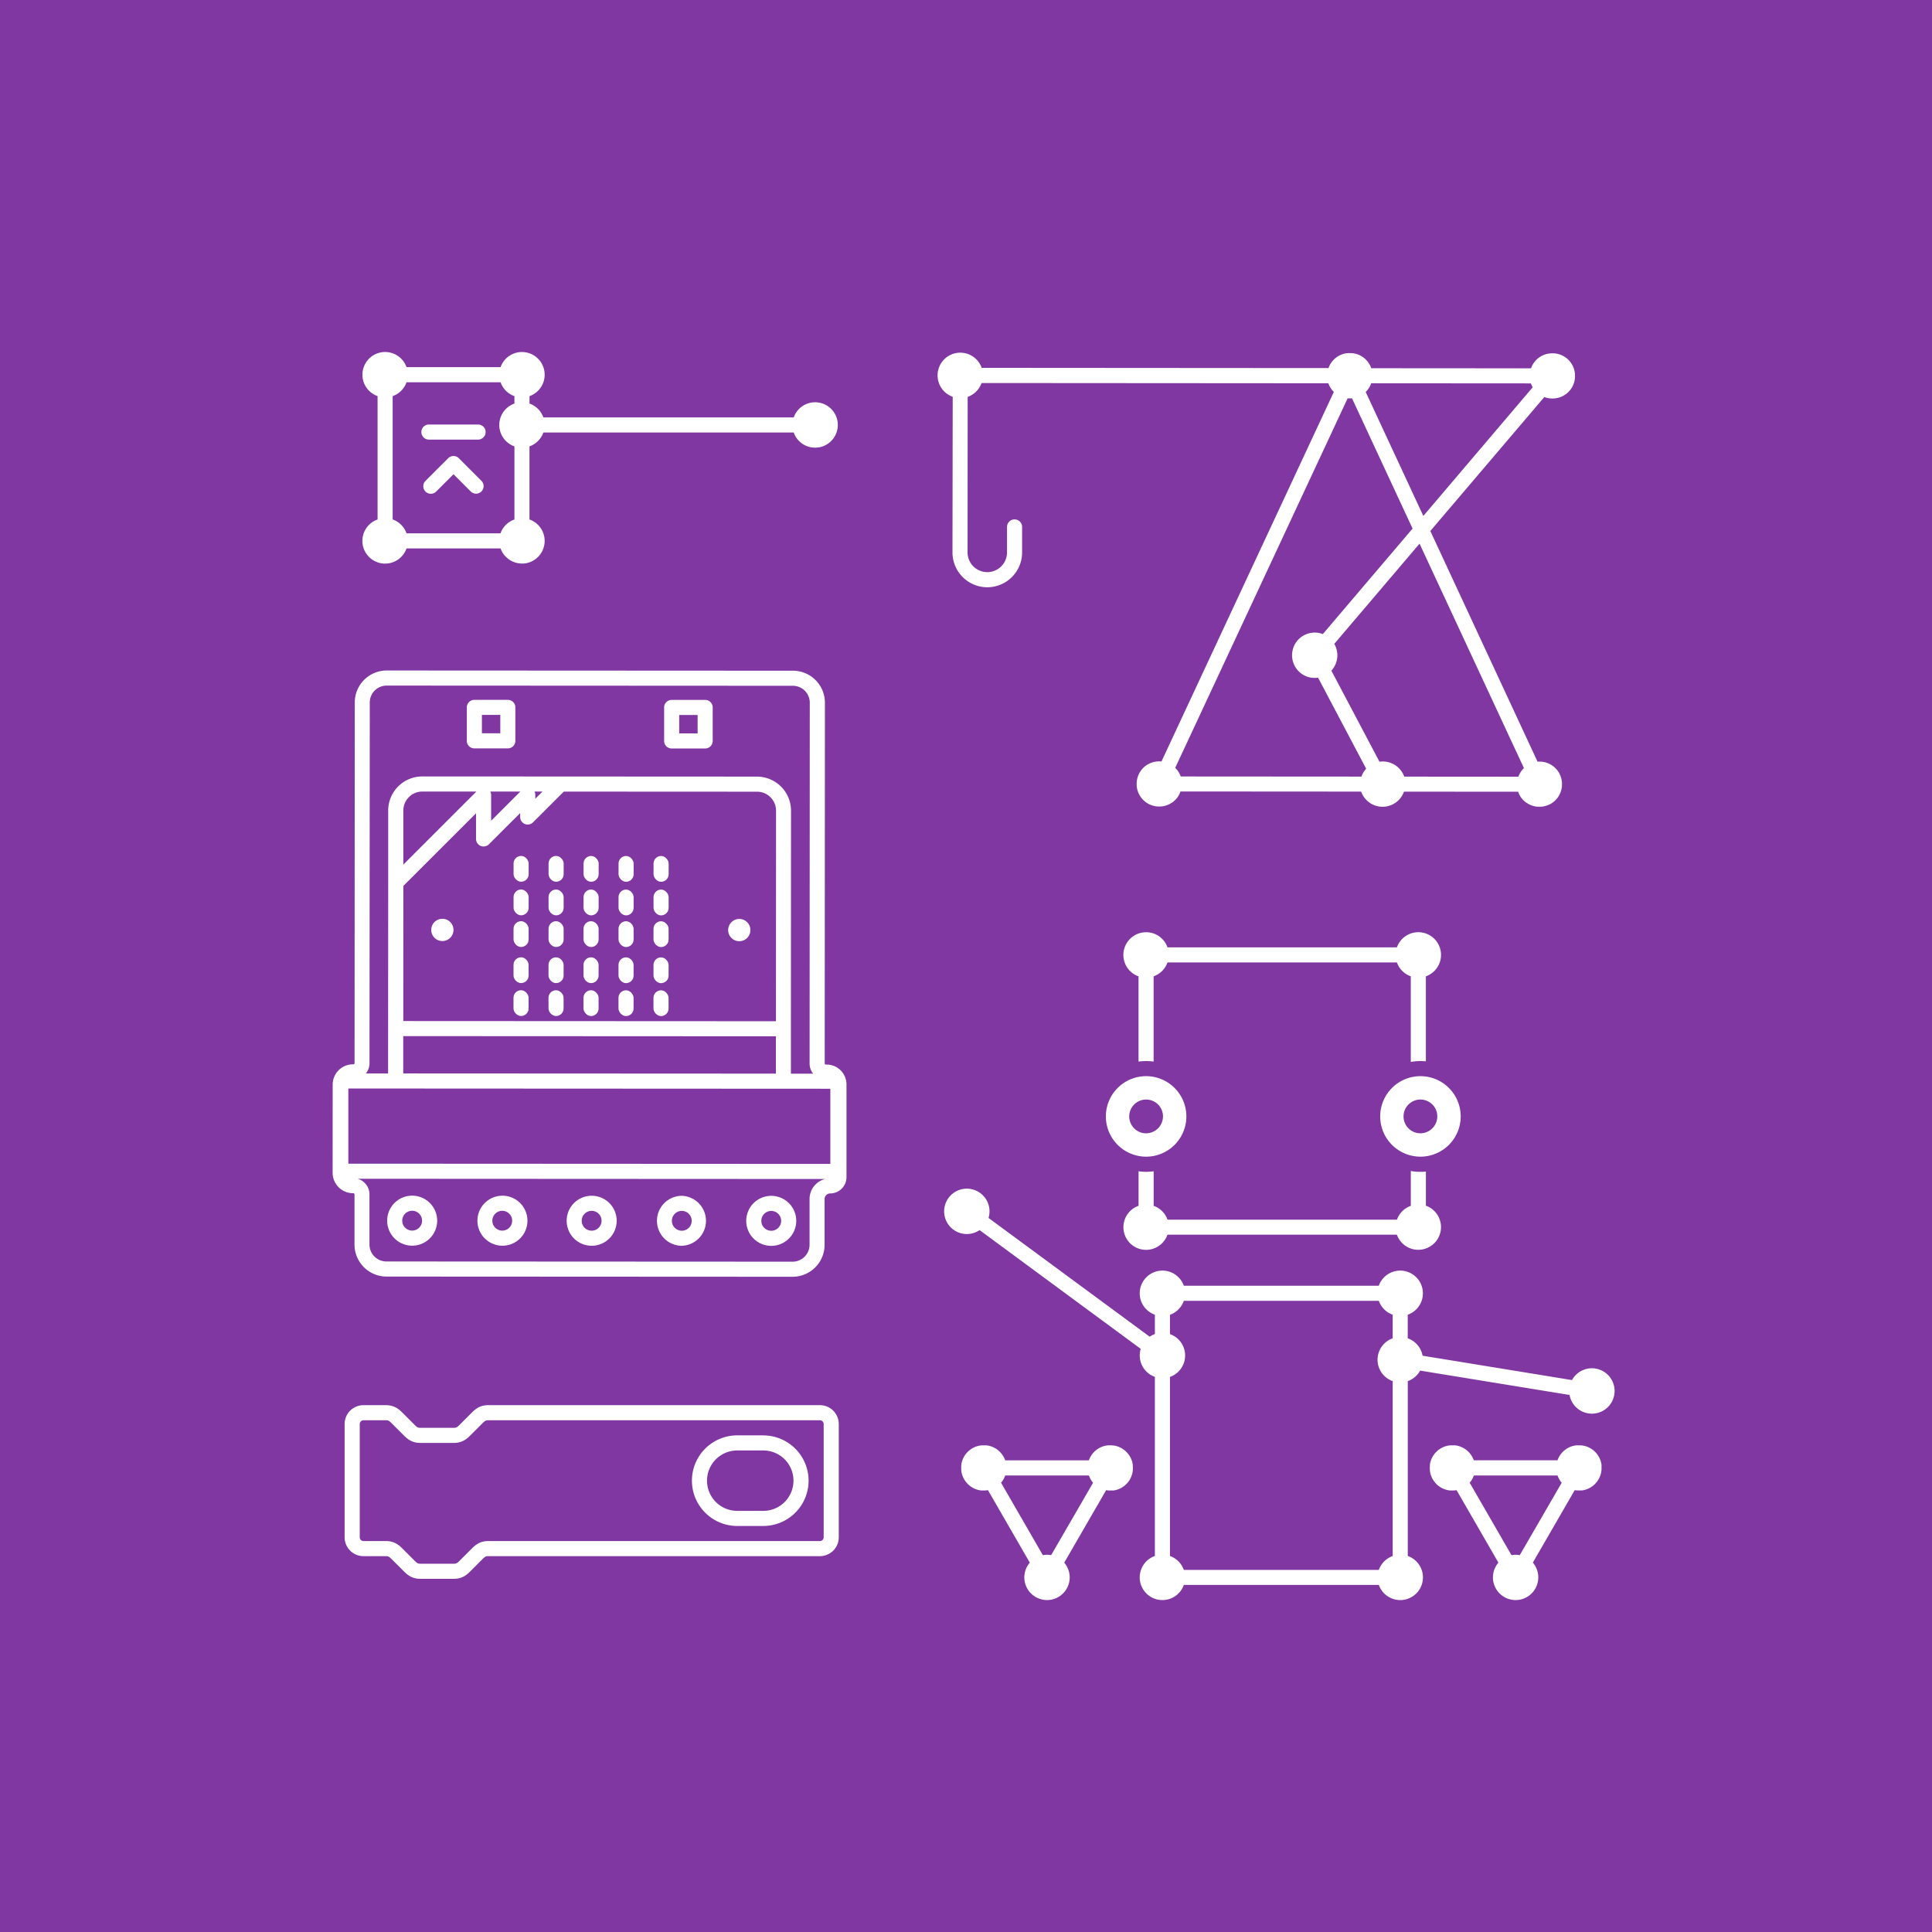 <svg viewBox="0 0 1920 1920" xmlns="http://www.w3.org/2000/svg"><path d="m0 0h1920v1920h-1920z" fill="#8037a2"/><g fill="#fff"><path d="m1561.39 386.25a19.13 19.13 0 0 0 1.11-1.79l.07-.12c.34-.62.65-1.26.93-1.91a.3.3 0 0 1 0-.08c.28-.66.52-1.33.74-2a20.55 20.55 0 0 0 .53-2.05.24.24 0 0 0 0-.08 18.9 18.9 0 0 0 .32-2 .78.78 0 0 0 0-.16c.07-.64.11-1.3.13-2v-.24a1.93 1.93 0 0 0 0-.24c0-.58 0-1.15-.07-1.72a1.36 1.36 0 0 0 0-.2c0-.68-.14-1.34-.25-2v-.12c-.13-.68-.28-1.35-.46-2v-.11c-.19-.66-.4-1.3-.64-1.93 0-.06 0-.12-.07-.17-.24-.61-.5-1.21-.79-1.79 0-.09-.09-.18-.14-.27-.28-.55-.58-1.09-.91-1.61a4 4 0 0 0 -.22-.34c-.32-.51-.67-1-1-1.47l-.27-.34c-.38-.48-.79-1-1.21-1.4l-.25-.26c-.46-.48-1-.93-1.45-1.37l-.11-.1-.08-.06a20.79 20.79 0 0 0 -1.66-1.27l-.15-.11c-.57-.39-1.17-.76-1.78-1.1l-.13-.08c-.62-.34-1.25-.64-1.9-.92h-.09a19.94 19.94 0 0 0 -2-.74h-.06q-1-.31-2-.54h-.09c-.66-.14-1.33-.24-2-.32h-.17q-1-.11-2-.12h-.49c-.58 0-1.15 0-1.71.07h-.22c-.67.06-1.33.14-2 .25h-.13c-.68.12-1.35.27-2 .45h-.11c-.66.18-1.3.39-1.93.63l-.18.07c-.6.24-1.2.5-1.78.79l-.27.14c-.55.28-1.09.59-1.61.91l-.34.22c-.51.33-1 .67-1.47 1-.12.08-.23.17-.34.26-.48.39-1 .79-1.4 1.22l-.26.24c-.48.47-.93 1-1.37 1.46l-.1.1-.06.08c-.45.54-.87 1.09-1.27 1.66l-.11.15c-.39.58-.76 1.17-1.1 1.78l-.08.14c-.33.61-.64 1.25-.92 1.9a.36.36 0 0 0 0 .09c-.19.43-.35.86-.51 1.31l-158.8-.11a.49.49 0 0 0 0-.11l-.15-.41c-.08-.2-.15-.4-.24-.6s-.14-.35-.22-.52l-.17-.39-.05-.1a6.54 6.54 0 0 0 -.3-.59c-.06-.14-.13-.27-.2-.41l-.34-.61-.21-.36-.37-.59c-.07-.12-.15-.24-.23-.36s-.23-.33-.35-.5c-.23-.33-.46-.64-.71-1l-.24-.32c-.13-.16-.27-.31-.41-.47l-.32-.37-.37-.39-.39-.41-.34-.32-.47-.45-.28-.24c-.18-.16-.37-.33-.56-.48l-.18-.15a24.53 24.53 0 0 0 -2-1.44l-.5-.31c-.13-.09-.27-.16-.41-.24l-.56-.32-.44-.22-.56-.28-.11-.05-.4-.18-.5-.21-.62-.25-.39-.14-.72-.25-.29-.09-.81-.23-.22-.06-.86-.2h-.2c-.28-.06-.57-.12-.86-.16h-.22l-.94-.15h-.29l-.75-.06h-.4c-.21 0-.43 0-.64 0h-1-.64-.4c-.25 0-.49 0-.74.06h-.3l-.82.11h-.24l-.85.16h-.21l-.84.2-.24.06-.8.23-.3.09-.71.25a2.74 2.74 0 0 0 -.4.15l-.61.23-.51.23-.4.17-.1.05-.58.29-.42.21c-.19.1-.39.21-.58.33l-.4.22-.52.33c-.14.09-.28.17-.42.27q-.78.53-1.5 1.11l-.22.17-.54.46-.3.26-.46.43-.35.34-.38.39c-.13.14-.26.27-.38.41l-.32.36-.41.48-.25.32q-.4.51-.78 1.05l-.28.39-.24.39c-.12.18-.24.37-.35.56s-.15.25-.22.38-.23.39-.34.6l-.2.4-.3.6a.41.41 0 0 1 0 .09c-.06.13-.11.27-.17.4l-.22.51c-.09.2-.16.4-.24.61l-.15.4a.49.49 0 0 0 0 .11l-344.7-.24a22.56 22.56 0 1 0 -28.8 28.76l-.23 154.68a34.64 34.64 0 0 0 34.58 34.62 34.64 34.64 0 0 0 34.63-34.62v-25.32a7.5 7.5 0 0 0 -7.5-7.51 7.5 7.5 0 0 0 -7.5 7.5v25.32a19.62 19.62 0 0 1 -19.61 19.59 19.61 19.61 0 0 1 -19.6-19.58l.1-154.58a22.62 22.62 0 0 0 13.79-13.77l344.7.24s0 .08 0 .12.09.25.14.37.16.42.25.63.14.33.21.49l.18.41v.11c.09.19.18.37.28.55s.14.3.22.45l.3.54.25.44.28.44a23.8 23.8 0 0 0 1.53 2.15l.09.11c.16.2.33.39.51.59l.21.25c.15.17.31.33.47.5l.3.3a1.37 1.37 0 0 0 .17.17l-171.27 367.21-1-.07h-.11-1.08-.06-1-.12l-.88.07h-.3l-.56.08-.6.08h-.07a22.37 22.37 0 0 0 -8 2.9h-.07c-.18.1-.34.21-.51.32l-.45.29-.13.09a22.52 22.52 0 0 0 -5.91 5.89 1.48 1.48 0 0 1 -.08.13l-.3.46-.33.53a1.59 1.59 0 0 0 -.13.22q-.24.39-.45.81v.06c-.17.33-.33.66-.49 1s-.31.69-.46 1v.06c-.13.32-.25.65-.37 1l-.06.18c-.09.28-.19.56-.27.85l-.09.33c-.07.23-.13.46-.19.7l-.12.5c0 .18-.07.35-.11.53l-.12.69-.06.36c0 .28-.08.57-.11.86a1.49 1.49 0 0 0 0 .21c0 .34-.06.67-.08 1v.09q0 .56 0 1.11v1.07.1c0 .3 0 .6.07.9v.28c0 .19 0 .39.07.59s0 .38.08.57a.36.36 0 0 0 0 .1 22.28 22.28 0 0 0 2.87 7.91l.06.11.3.47c.1.16.2.33.31.49l.06.08a22.31 22.31 0 0 0 6 6l.51.33.48.3.26.15.77.43.11.06.94.47 1 .44h.09c.31.13.63.25.94.36l.21.07.82.26.36.1.67.18.53.12.5.11.72.13.33.05.89.12h.18l1 .08h.05 1.14 1.11.06l1-.07h.23l.64-.08.52-.07h.17a22.45 22.45 0 0 0 7.82-2.85l.15-.08.44-.28.51-.33h.07a22.13 22.13 0 0 0 6-6v-.07l.32-.49.31-.5c0-.08.1-.16.14-.24.16-.26.3-.52.45-.79v-.09c.17-.31.33-.64.48-1 .15-.34.3-.68.44-1v-.08c.12-.3.24-.6.34-.9l179.59.12a24.71 24.71 0 0 0 1.33 3.05 22.56 22.56 0 0 0 41.22-3l113.46.08c.11.3.22.59.34.89v.09c.14.34.29.68.44 1s.31.64.47.95a.54.54 0 0 1 0 .11c.14.26.29.51.44.77l.14.25c.1.17.21.33.31.49s.21.34.32.5v.07a22.57 22.57 0 0 0 6 6h.07l.51.33.45.28.14.08a22.42 22.42 0 0 0 7.86 2.87h.13l.54.08.62.07h.26l.92.07h.08 1.09 1.12.08l1-.08h.19l.88-.11.34-.06.71-.12.51-.11.52-.12.68-.18.35-.1q.42-.12.84-.27l.18-.06q.49-.16 1-.36h.08q.52-.21 1-.45c.33-.15.65-.31 1-.48h.08c.27-.14.53-.29.8-.45l.23-.13.51-.32.48-.31.1-.07a22.34 22.34 0 0 0 5.94-5.93l.08-.11.3-.46.31-.5v-.09a22.36 22.36 0 0 0 2.89-7.92.44.44 0 0 0 0-.1c0-.19 0-.39.08-.58s.05-.39.07-.58v-.29c0-.3 0-.59.07-.89v-.11c0-.35 0-.71 0-1.06 0-.36 0-.73 0-1.1v-.09c0-.34 0-.67-.08-1a1.49 1.49 0 0 1 0-.21c0-.29-.07-.58-.11-.86l-.06-.36-.12-.69c0-.18-.08-.35-.11-.53l-.12-.5c-.06-.24-.12-.47-.19-.71s0-.21-.09-.32c-.08-.29-.17-.57-.27-.86l-.06-.17c-.11-.33-.24-.65-.37-1v-.06c-.14-.35-.29-.7-.45-1q-.23-.51-.48-1a.25.25 0 0 1 0-.07c-.14-.27-.3-.54-.45-.81a1.59 1.59 0 0 1 -.13-.22l-.33-.53-.3-.46a.76.76 0 0 0 -.08-.11 22.52 22.52 0 0 0 -5.89-5.91l-.14-.1-.44-.28-.52-.33h-.06a22.17 22.17 0 0 0 -8-2.92h-.06l-.6-.08-.56-.07h-.3l-.87-.07h-.12-1.06c-.37 0-.73 0-1.09 0h.24c-.31 0-.63 0-1 .07l-106.55-229.26 113.25-133.11c.41.15.83.31 1.26.44.67.21 1.36.38 2.06.53h.07c.66.14 1.34.24 2 .32h.16c.65.07 1.3.11 2 .13h.49c.57 0 1.14 0 1.71-.07h.21c.67-.05 1.33-.14 2-.25h.12c.68-.13 1.35-.28 2-.46h.1c.66-.19 1.31-.4 1.94-.64l.17-.07c.61-.24 1.2-.5 1.78-.79a2.29 2.29 0 0 0 .27-.14c.55-.28 1.09-.58 1.62-.91l.33-.22c.51-.32 1-.67 1.48-1l.33-.26c.49-.38 1-.79 1.41-1.21.08-.09.17-.17.25-.25.48-.46.94-.95 1.38-1.46l.09-.1.06-.08c.45-.53.88-1.09 1.28-1.66zm-246.79 243.89c-.33-.13-.68-.26-1-.37l-.39-.13c-.59-.18-1.18-.33-1.79-.47l-.29-.06a18.75 18.75 0 0 0 -2-.32h-.1a22.43 22.43 0 0 0 -8.52.69h-.06c-.63.18-1.25.39-1.87.63l-.29.1c-.55.22-1.1.46-1.64.73l-.44.22-.2.1c-.45.23-.88.49-1.31.75l-.4.25c-.52.34-1 .7-1.51 1.07l-.24.19c-.54.43-1.06.87-1.56 1.34l-.08.09q-.81.78-1.53 1.62c-.48.57-.93 1.15-1.35 1.76l-.07.11c-.38.56-.74 1.13-1.07 1.72 0 .09-.1.17-.14.26-.3.54-.56 1.1-.81 1.66-.06.13-.12.25-.17.38-.23.54-.43 1.1-.61 1.66 0 .14-.1.27-.14.41-.18.58-.33 1.17-.46 1.76 0 .11 0 .21-.07.31-.14.65-.24 1.31-.32 2v.12a22.37 22.37 0 0 0 .69 8.51.24.24 0 0 0 0 .08c.17.62.38 1.24.61 1.85l.12.31c.21.54.45 1.08.71 1.62l.23.46a1.74 1.74 0 0 0 .1.19c.23.45.49.88.75 1.3.08.14.17.28.26.42.33.52.69 1 1.06 1.5.06.08.13.16.19.25.43.54.87 1 1.34 1.54l.09.1c.52.53 1.06 1 1.62 1.52.56.48 1.14.92 1.74 1.34l.12.08c.56.38 1.13.74 1.71 1.06l.27.16c.54.29 1.09.55 1.65.8l.39.17c.54.23 1.09.43 1.65.61l.44.15c.57.17 1.15.32 1.73.45l.33.07c.64.14 1.3.24 2 .32h.14a22.4 22.4 0 0 0 5.78-.11l47.8 90.5a22.62 22.62 0 0 0 -4.69 7.8l-179.6-.12a22.19 22.19 0 0 0 -1.88-4l-.07-.11c-.09-.16-.2-.32-.3-.48s-.2-.32-.31-.48l-.07-.1a22.59 22.59 0 0 0 -2.85-3.42l171.35-367.22.63.05h.4.64 1 .64.4l.62-.05 60.2 129.46zm199.85 133.16a22.58 22.58 0 0 0 -2.86 3.41l-.07.11c-.11.15-.21.31-.31.47s-.21.32-.3.48a1.05 1.05 0 0 1 -.07.11 22.92 22.92 0 0 0 -1.89 4l-113.46-.08a21 21 0 0 0 -1.33-3.05 22.56 22.56 0 0 0 -23.25-11.75l-47.81-90.5c.21-.22.41-.44.6-.67a20.42 20.42 0 0 0 1.34-1.76.44.44 0 0 0 .08-.11c.38-.56.74-1.13 1.07-1.72 0-.09.1-.17.14-.26.3-.54.56-1.1.81-1.66.06-.13.12-.25.17-.38.23-.54.43-1.1.61-1.66 0-.14.1-.27.14-.41.18-.58.33-1.17.46-1.76 0-.11 0-.21.07-.31.14-.66.24-1.31.32-2 0 0 0-.07 0-.11a22.43 22.43 0 0 0 -.69-8.52v-.06a18.6 18.6 0 0 0 -.62-1.87c0-.1-.07-.2-.1-.29-.22-.55-.46-1.1-.73-1.64-.07-.14-.14-.29-.22-.44l-.1-.2c-.14-.28-.3-.54-.45-.81l84.72-99.58zm-157.25-373.79.17-.16.3-.32c.16-.16.32-.32.47-.49l.22-.26c.17-.19.34-.38.5-.58l.08-.1a20.69 20.69 0 0 0 1.53-2.14c.1-.15.2-.3.29-.46s.17-.28.25-.43.21-.36.3-.54l.23-.45.28-.55a.54.54 0 0 1 0-.11l.18-.41.21-.49c.09-.21.17-.42.25-.63s.09-.25.14-.38 0-.07 0-.11l158.8.11.21.57a1.34 1.34 0 0 1 .07.18c.24.61.5 1.2.79 1.78l.14.27c.18.36.37.71.58 1.05l-108.7 127.87z"/><path d="m439.61 935.2a11.06 11.06 0 1 0 -11.05-11.06 11.06 11.06 0 0 0 11.05 11.06z"/><path d="m734.63 935.36a11.06 11.06 0 1 0 -11-11.07 11.07 11.07 0 0 0 11 11.07z"/><rect height="25.63" rx="7.5" width="15" x="579.94" y="850.65"/><rect height="25.63" rx="7.5" width="15" x="649.49" y="850.68"/><rect height="25.63" rx="7.5" width="15" x="614.71" y="850.67"/><rect height="25.63" rx="7.5" width="15" x="545.16" y="850.63"/><rect height="25.63" rx="7.5" width="15" x="510.38" y="850.61"/><rect height="25.63" rx="7.5" width="15" x="579.92" y="884.03"/><rect height="25.63" rx="7.5" width="15" x="649.47" y="884.06"/><rect height="25.63" rx="7.5" width="15" x="614.69" y="884.05"/><rect height="25.63" rx="7.5" width="15" x="545.14" y="884.01"/><rect height="25.63" rx="7.5" width="15" x="510.37" y="883.99"/><rect height="25.63" rx="7.5" width="15" x="579.9" y="915.5"/><rect height="25.63" rx="7.5" width="15" x="649.45" y="915.54"/><rect height="25.63" rx="7.5" width="15" x="614.68" y="915.52"/><rect height="25.63" rx="7.5" width="15" x="545.13" y="915.48"/><rect height="25.63" rx="7.5" width="15" x="510.35" y="915.47"/><rect height="25.63" rx="7.5" width="15" x="579.88" y="951.38"/><rect height="25.63" rx="7.5" width="15" x="649.44" y="951.42"/><rect height="25.63" rx="7.5" width="15" x="614.66" y="951.4"/><rect height="25.63" rx="7.5" width="15" x="545.11" y="951.37"/><rect height="25.63" rx="7.5" width="15" x="510.33" y="951.35"/><rect height="25.63" rx="7.5" width="15" x="579.87" y="984.1"/><rect height="25.63" rx="7.5" width="15" x="649.42" y="984.14"/><rect height="25.63" rx="7.5" width="15" x="614.64" y="984.12"/><rect height="25.63" rx="7.5" width="15" x="545.09" y="984.08"/><rect height="25.63" rx="7.5" width="15" x="510.31" y="984.06"/><path d="m835.49 1063.77a19.71 19.71 0 0 0 -14-5.83h-.89a1 1 0 0 1 -1-1l.19-358.59a31.82 31.82 0 0 0 -31.79-31.82l-403.63-.21a31.82 31.82 0 0 0 -31.82 31.81l-.19 358.43a1.15 1.15 0 0 1 -.33.81 1.11 1.11 0 0 1 -.8.33h-.47a20.16 20.16 0 0 0 -20.15 20.13l-.05 87.64a20.33 20.33 0 0 0 20.32 20.34h.2a1.19 1.19 0 0 1 .86.35 1.21 1.21 0 0 1 .36.86v49.77a31.82 31.82 0 0 0 31.7 31.84l403.63.21a31.82 31.82 0 0 0 31.85-31.84v-45.43a5.57 5.57 0 0 1 5.56-5.55 16.18 16.18 0 0 0 16.19-16.18v-92a19.78 19.78 0 0 0 -5.74-14.07zm-489.31 92.66v-74.69l479 .25v74.69zm54.55-91.07v-35.69l370.34.19v35.69c0 .47 0 .94-.05 1.41l-370.24-.19c-.03-.47-.05-.94-.05-1.41zm72.34-257.14v25.5a7.5 7.5 0 0 0 12.8 5.31l31.06-31v3.89a7.51 7.51 0 0 0 12.81 5.31l30.58-30.55 192 .1a18.9 18.9 0 0 1 18.91 18.92l-.11 209.19-370.35-.19.07-134.28zm-72.24 51v-53.7a18.91 18.91 0 0 1 18.91-18.9h53.71zm86.37-72.57h29.89l-29 29v-25.5a7.52 7.52 0 0 0 -.89-3.54zm44 0h7.92l-7.17 7.15v-3.9a7.44 7.44 0 0 0 -.78-3.27zm-163.72-88.51a16.82 16.82 0 0 1 16.82-16.82l403.63.21a16.82 16.82 0 0 1 16.82 16.83l-.18 358.64a15.88 15.88 0 0 0 3.54 10h-22.11c0-.47 0-.94 0-1.41v-43.19l.11-216.69a33.9 33.9 0 0 0 -33.9-33.93l-332.52-.17a33.92 33.92 0 0 0 -33.91 33.89v71.81l-.09 188.07v1.41h-22.1a16 16 0 0 0 3.62-10.18zm443.05 478.92a20.48 20.48 0 0 0 -6 14.53v45.43a16.83 16.83 0 0 1 -16.83 16.82l-403.7-.21a16.83 16.83 0 0 1 -16.82-16.84v-49.76a16.2 16.2 0 0 0 -11.76-15.59l464.62.24a20.42 20.42 0 0 0 -9.51 5.38z"/><path d="m409.61 1188.24a24.85 24.85 0 0 0 0 49.7 24.85 24.85 0 0 0 0-49.7zm6.94 31.81a9.78 9.78 0 0 1 -6.95 2.89 9.85 9.85 0 0 1 0-19.7 9.86 9.86 0 0 1 9.85 9.85 9.75 9.75 0 0 1 -2.9 6.96z"/><path d="m498.82 1188.29a24.85 24.85 0 0 0 0 49.69 24.85 24.85 0 1 0 0-49.69zm0 34.69a9.85 9.85 0 0 1 0-19.69 9.85 9.85 0 1 1 0 19.69z"/><path d="m588 1188.33a24.85 24.85 0 0 0 0 49.7 24.85 24.85 0 0 0 0-49.7zm6.94 31.81a9.78 9.78 0 0 1 -7 2.89 9.85 9.85 0 0 1 0-19.7 9.84 9.84 0 0 1 7 16.81z"/><path d="m677.24 1188.38a24.85 24.85 0 0 0 0 49.69 24.85 24.85 0 0 0 0-49.69zm0 34.69a9.85 9.85 0 0 1 0-19.69 9.85 9.85 0 1 1 0 19.69z"/><path d="m766.45 1188.42a24.85 24.85 0 0 0 0 49.7 24.85 24.85 0 0 0 0-49.7zm0 34.7a9.85 9.85 0 0 1 0-19.7 9.85 9.85 0 0 1 0 19.7z"/><path d="m471.4 743.73h33.28a7.51 7.51 0 0 0 7.5-7.5v-33.23a7.49 7.49 0 0 0 -7.49-7.5h-33.28a7.51 7.51 0 0 0 -7.5 7.5v33.28a7.49 7.49 0 0 0 7.49 7.45zm7.52-33.28h18.28v18.28h-18.29z"/><path d="m667.51 743.83h33.27a7.5 7.5 0 0 0 7.5-7.5v-33.28a7.5 7.5 0 0 0 -7.5-7.5h-33.28a7.5 7.5 0 0 0 -7.5 7.5v33.28a7.5 7.5 0 0 0 7.51 7.5zm7.49-33.27h18.3v18.28h-18.3z"/><path d="m451.25 1569h-33.76c-8.73 0-13.44-4.71-16.55-7.83l-11.26-11.25c-2.6-2.61-3.54-3.43-5.95-3.43h-22.51a18.76 18.76 0 0 1 -18.75-18.76v-112.53a18.82 18.82 0 0 1 5.49-13.27 18.84 18.84 0 0 1 6.09-4.06 18.57 18.57 0 0 1 7.17-1.43h22.51c8.74 0 13.44 4.71 16.56 7.83l11.25 11.25c2.61 2.61 3.55 3.43 5.95 3.43h33.76c2.41 0 3.35-.82 5.95-3.43l11.26-11.25c3.12-3.12 7.82-7.83 16.56-7.83h329.79a18.73 18.73 0 0 1 18.75 18.76v112.53a18.71 18.71 0 0 1 -5.49 13.27 18.82 18.82 0 0 1 -13.26 5.49h-329.81c-2.41 0-3.35.82-5.95 3.43l-11.26 11.25c-3.09 3.12-7.79 7.83-16.54 7.83zm-90-157.56a3.52 3.52 0 0 0 -1.43.29 3.77 3.77 0 0 0 -2.32 3.47v112.53a3.74 3.74 0 0 0 2.32 3.47 3.52 3.52 0 0 0 1.43.29h22.51c8.74 0 13.44 4.71 16.56 7.82l11.25 11.26c2.61 2.6 3.55 3.43 5.95 3.43h33.76c2.41 0 3.35-.83 5.95-3.43l11.26-11.26c3.12-3.11 7.82-7.82 16.56-7.82h329.76a3.52 3.52 0 0 0 1.43-.29 3.48 3.48 0 0 0 1.22-.81 3.7 3.7 0 0 0 1.1-2.66v-112.53a3.7 3.7 0 0 0 -1.1-2.66 3.48 3.48 0 0 0 -1.22-.81 3.52 3.52 0 0 0 -1.43-.29h-329.81c-2.41 0-3.35.83-5.95 3.43l-11.26 11.26c-3.11 3.11-7.82 7.82-16.56 7.82h-33.74c-8.73 0-13.44-4.71-16.55-7.82l-11.26-11.26c-2.6-2.6-3.54-3.43-5.95-3.43z"/><path d="m758.54 1441.45a29.63 29.63 0 0 1 5.86.58 30.16 30.16 0 0 1 5.63 1.7 31.2 31.2 0 0 1 5.19 2.78 29.54 29.54 0 0 1 4.54 3.73 30 30 0 0 1 0 42.45 29.54 29.54 0 0 1 -4.54 3.73 30.48 30.48 0 0 1 -5.19 2.78 30 30 0 0 1 -5.64 1.7 29.46 29.46 0 0 1 -5.85.58h-25.89a29.63 29.63 0 0 1 -5.86-.58 30.05 30.05 0 0 1 -15.37-8.21 30.72 30.72 0 0 1 -3.73-4.55 30.06 30.06 0 0 1 -2.77-5.19 29.25 29.25 0 0 1 -1.71-5.63 29.84 29.84 0 0 1 0-11.71 29.25 29.25 0 0 1 1.71-5.63 30.06 30.06 0 0 1 2.77-5.19 30.72 30.72 0 0 1 3.73-4.55 30.11 30.11 0 0 1 4.55-3.73 30.81 30.81 0 0 1 5.19-2.78 29.94 29.94 0 0 1 5.63-1.7 29.63 29.63 0 0 1 5.86-.58zm0-15h-25.89a44.64 44.64 0 0 0 -17.23 3.43 44 44 0 0 0 -7.78 4.16 45 45 0 0 0 0 74.85 44 44 0 0 0 7.78 4.16 44.67 44.67 0 0 0 8.44 2.57 45.47 45.47 0 0 0 8.79.86h25.89a45.37 45.37 0 0 0 8.78-.86 45 45 0 0 0 32.81-26.93 45.15 45.15 0 0 0 2.56-8.44 44.79 44.79 0 0 0 0-17.57 45.1 45.1 0 0 0 -12.32-23 45.17 45.17 0 0 0 -14.6-9.75 44.74 44.74 0 0 0 -17.23-3.43z"/><path d="m1411.62 1069.48a40 40 0 1 0 40 40 40 40 0 0 0 -40-40zm-2.66 56.58a16.78 16.78 0 1 1 19.22-19.22 16.84 16.84 0 0 1 -19.18 19.22z"/><path d="m1585.64 1360.06a22.56 22.56 0 0 0 -23.42 11.44l-148.47-24.21a22.59 22.59 0 0 0 -14.75-17.29v-23.45a22.56 22.56 0 1 0 -28.77-28.78h-193.75a22.55 22.55 0 0 0 -38.36-7.22c-.3.35-.59.7-.87 1.07l-.12.16a22.55 22.55 0 0 0 10.57 34.77v19.21a22.63 22.63 0 0 0 -5.16 2.63l-160.15-118a22.55 22.55 0 1 0 -8.89 12.08l160.14 118a22.58 22.58 0 0 0 8.18 24.73 23.11 23.11 0 0 0 5.88 3.11v178a22.55 22.55 0 0 0 -7.17 38.4 23.83 23.83 0 0 0 1.94 1.5l.12.08a22.57 22.57 0 0 0 33.89-11.2h193.79a22.56 22.56 0 1 0 28.77-28.78v-173.77a22.59 22.59 0 0 0 12.29-10.45l148.47 24.21a22.56 22.56 0 1 0 25.84-26.24zm-414.49-58.84a22.47 22.47 0 0 0 5.33-8.45h193.79a22.6 22.6 0 0 0 13.77 13.78v23.45a22.56 22.56 0 0 0 0 42.55v173.81a22.57 22.57 0 0 0 -13.77 13.78h-193.79a22.58 22.58 0 0 0 -13.78-13.78v-178a22.55 22.55 0 0 0 0-42.54v-19.21a22.55 22.55 0 0 0 8.45-5.39z"/><path d="m1123.51 1469 .39-.81a2.29 2.29 0 0 1 .1-.23l.33-.78c0-.09.07-.19.11-.29s.18-.47.26-.71.09-.25.13-.38.13-.41.19-.62.09-.33.14-.49.09-.35.13-.52.1-.41.14-.61.06-.28.08-.42.09-.48.13-.72 0-.22 0-.33c0-.27.08-.55.11-.82 0-.09 0-.18 0-.27 0-.29 0-.58.07-.87 0-.09 0-.17 0-.25 0-.3 0-.59 0-.88v-.29c0-.27 0-.53 0-.8s0-.26 0-.39 0-.42-.05-.63 0-.37 0-.56 0-.27 0-.41-.07-.5-.11-.75v-.17a22.67 22.67 0 0 0 -2.43-7l-.25-.44-.27-.46a22.49 22.49 0 0 0 -4.83-5.59l-.13-.12-.6-.47-.33-.25c-.15-.11-.3-.22-.46-.32l-.51-.36-.34-.21c-.22-.15-.45-.29-.68-.42l-.11-.07-.13-.07-.78-.42-.22-.12-.79-.38-.25-.11-.76-.32-.31-.12-.69-.25-.4-.14-.6-.18-.51-.15-.5-.12-.63-.15-.4-.08-.74-.13h-.31l-.84-.1h-.25l-.89-.07h-.24-.89-.27c-.27 0-.55 0-.82 0h-.38-.64-.55l-.42.06-.74.1h-.19a22.14 22.14 0 0 0 -7 2.42l-.49.28-.42.24a22.2 22.2 0 0 0 -5.6 4.84l-.11.12-.48.61-.24.31-.33.47-.35.51c-.07.11-.14.23-.22.34s-.28.45-.41.68l-.07.11-.08.14c-.14.25-.28.51-.41.77l-.12.22c-.13.26-.26.53-.38.79a2 2 0 0 0 -.11.26c-.11.24-.22.49-.32.74l-.12.32c-.07.18-.14.36-.2.54h-83.17c-.06-.18-.13-.36-.2-.54l-.12-.32c-.1-.25-.21-.5-.32-.75a2.72 2.72 0 0 0 -.11-.25c-.12-.27-.25-.53-.38-.79 0-.08-.08-.15-.11-.22l-.42-.78-.08-.13a.75.75 0 0 0 -.07-.12c-.13-.23-.27-.45-.41-.68l-.22-.33c-.11-.18-.23-.35-.35-.52l-.33-.46-.24-.32c-.16-.21-.31-.41-.48-.6a1.34 1.34 0 0 0 -.11-.14 22.49 22.49 0 0 0 -5.59-4.83l-.43-.25-.47-.27a22.55 22.55 0 0 0 -7-2.43h-.19l-.74-.1-.42-.06h-.55-.64-.38-.81-.27-.9-.23l-.9.06h-.25l-.83.1h-.32l-.74.13-.4.08-.62.15-.5.12-.52.15-.6.18-.4.14-.69.24-.31.13c-.26.1-.51.2-.76.32l-.25.11-.79.38-.22.11-.77.42-.14.07-.11.07-.68.42-.34.21-.51.36-.47.32-.32.25c-.2.16-.41.31-.6.47l-.13.11a22.37 22.37 0 0 0 -4.84 5.6c-.08.14-.16.29-.25.43l-.27.47a22.52 22.52 0 0 0 -2.43 7v.17c0 .25-.08.5-.11.76s0 .27 0 .4 0 .38-.06.56 0 .42 0 .63 0 .26 0 .4 0 .53 0 .79a.66.66 0 0 0 0 .14s0 .1 0 .15v.88.25c0 .29 0 .58.07.87a2.64 2.64 0 0 0 0 .28c0 .27.07.54.11.81v.33s.08.48.12.72l.09.42c0 .2.09.41.14.61s.08.35.13.52.09.33.14.49.12.42.19.62l.12.38.26.72c0 .09.08.19.11.28l.33.79a2.14 2.14 0 0 1 .1.22c.13.28.26.55.4.82a1.74 1.74 0 0 0 .1.19c.14.27.28.54.43.8a.83.83 0 0 1 .07.13l.06.1c.14.24.28.47.43.7l.2.32c.12.18.24.36.37.53l.31.45.27.34c.14.2.3.39.45.58l.13.15a22.2 22.2 0 0 0 5.58 4.82l.48.28.42.24a22.28 22.28 0 0 0 7 2.44h.17l.76.11.4.05h.57.62.4.8.28.88.25l.88-.07h.27c.27 0 .54-.06.81-.1h.34l.56-.1 41.55 72-.37.44-.21.27c-.17.21-.33.43-.49.65l-.17.22-.49.72-.14.22c-.16.24-.31.49-.45.74l-.09.14-.06.12c-.13.23-.26.46-.38.69l-.19.36c-.09.18-.18.37-.26.56s-.17.34-.24.52-.11.24-.16.37-.19.47-.28.71l-.06.16a22.41 22.41 0 0 0 -1.39 7.27v1a22.26 22.26 0 0 0 1.37 7.24 1.46 1.46 0 0 1 .07.19c.09.23.18.46.28.68s.11.27.16.4l.23.5c.09.19.18.39.28.58s.11.22.17.34l.39.72.06.1a.75.75 0 0 1 .07.12l.48.78.12.19c.16.25.33.5.51.74 0 .07.09.14.14.2.17.23.34.46.52.68l.19.24c.16.2.32.39.49.58l.26.3.45.48.35.37.39.37.45.42.32.29.56.47.26.21.66.5.22.16.72.49.21.14.75.46a.57.57 0 0 1 .13.08l.12.06.7.38.36.18c.18.1.37.19.56.28l.51.23.38.16.71.28.16.06a22.4 22.4 0 0 0 7.26 1.39h1a22.39 22.39 0 0 0 7.26-1.38l.17-.06.7-.28.39-.16.51-.23.56-.28.36-.18.7-.38.11-.06.13-.08.76-.46.2-.14.73-.49.22-.16.66-.5.26-.21.56-.47.32-.28.46-.42.38-.38.36-.36.44-.48.27-.3c.16-.19.33-.38.48-.58l.2-.24c.17-.23.35-.45.51-.68l.15-.2.51-.74.12-.19c.16-.26.32-.51.47-.78l.07-.11s0-.08.06-.11c.14-.24.27-.48.4-.72l.17-.34c.1-.19.19-.38.28-.58s.15-.33.23-.5l.16-.39c.1-.23.19-.46.28-.69 0-.06 0-.12.07-.19a22.54 22.54 0 0 0 1.38-7.24v-1a22.45 22.45 0 0 0 -1.38-7.27l-.06-.16c-.09-.24-.19-.47-.28-.71s-.11-.25-.16-.37l-.24-.52c-.09-.19-.17-.38-.27-.56l-.18-.36-.38-.7-.06-.11a1 1 0 0 1 -.08-.14c-.15-.25-.3-.5-.46-.74l-.14-.22-.49-.72c-.06-.07-.11-.15-.16-.22s-.33-.44-.5-.65l-.21-.27c-.12-.15-.24-.3-.37-.44l41.63-72 .56.1h.34l.81.11h.27l.87.07h.26.88.28.8.4.62.56.41l.75-.11h.17a22.58 22.58 0 0 0 7-2.43l.42-.24.48-.28a22.25 22.25 0 0 0 5.59-4.82l.12-.14.46-.59c.09-.11.18-.22.26-.34l.32-.45c.12-.17.25-.35.36-.53l.21-.32c.15-.23.29-.46.43-.69l.06-.11.07-.12c.15-.26.29-.53.43-.8 0-.17.03-.26.07-.26zm-78.9 76.5a23.28 23.28 0 0 0 -3.62-.38h-1a22.36 22.36 0 0 0 -3.62.38l-41.54-72a23.45 23.45 0 0 0 2.14-2.94l.26-.46c.08-.15.17-.3.26-.45a23 23 0 0 0 1.48-3.32h83.17a23.1 23.1 0 0 0 1.48 3.33c.08.15.17.3.26.45l.26.45a22.59 22.59 0 0 0 2.14 3z"/><path d="m1589.23 1469 .39-.81c0-.08.07-.15.1-.23.12-.26.22-.52.33-.78a2.49 2.49 0 0 0 .11-.29c.09-.23.18-.47.26-.71s.09-.25.13-.38.13-.41.19-.62.1-.33.14-.49.09-.35.13-.52.1-.41.14-.61l.09-.42c0-.24.09-.48.13-.72s0-.22.05-.33c0-.27.07-.55.1-.82v-.27c0-.29 0-.58.06-.87 0-.09 0-.17 0-.25 0-.3 0-.59 0-.88v-.29c0-.27 0-.53 0-.8s0-.26 0-.39 0-.42 0-.63 0-.37 0-.56 0-.27 0-.4-.07-.51-.11-.76v-.17a22.27 22.27 0 0 0 -2.43-7l-.25-.45-.27-.46a22.25 22.25 0 0 0 -4.82-5.59l-.14-.12c-.19-.16-.39-.31-.6-.47l-.32-.25-.46-.32-.52-.36-.33-.21c-.23-.15-.45-.29-.69-.42l-.11-.07-.13-.07q-.37-.23-.78-.42l-.22-.12-.79-.38-.25-.11-.75-.32-.31-.12-.7-.25-.4-.14-.6-.18-.51-.15-.5-.12-.63-.15-.39-.08-.75-.13h-.31l-.83-.1h-.26l-.89-.07h-.23-.9-.4c-.27 0-.54 0-.81 0h-.39-.63-.55l-.43.06-.73.1h-.2a22.22 22.22 0 0 0 -7 2.42c-.17.09-.33.19-.49.29l-.41.23a22.42 22.42 0 0 0 -5.61 4.84l-.1.12c-.17.2-.32.4-.48.61l-.24.31-.34.47-.34.51c-.08.11-.15.23-.22.34l-.42.68-.07.11s0 .09-.07.14c-.15.25-.29.51-.42.77l-.12.22c-.13.26-.25.53-.37.79l-.12.25c-.11.25-.21.5-.31.76-.05.1-.09.21-.13.31l-.2.54h-83.17l-.19-.54c0-.11-.09-.21-.13-.32s-.2-.5-.31-.75l-.12-.25c-.12-.27-.24-.53-.38-.79a1.51 1.51 0 0 0 -.11-.22l-.42-.78a.83.83 0 0 1 -.07-.13.75.75 0 0 1 -.07-.12l-.42-.68-.21-.33-.35-.52-.33-.46-.25-.32c-.15-.21-.31-.41-.47-.6a1.34 1.34 0 0 1 -.11-.14 22.54 22.54 0 0 0 -5.6-4.83l-.42-.25-.48-.27a22.46 22.46 0 0 0 -7-2.43h-.18l-.75-.1-.41-.06h-.56-.63-.39-.81-.27-.9-.23c-.3 0-.59 0-.89.06h-.26l-.83.1h-.31l-.74.13-.4.08-.63.15-.5.12-.51.15-.6.18-.41.14-.68.24-.32.13c-.25.1-.5.2-.75.32l-.25.11-.79.38-.23.11-.77.42a.61.61 0 0 1 -.14.07.41.41 0 0 1 -.11.07l-.68.42-.34.21-.51.35-.46.33-.33.25-.6.47a.69.69 0 0 1 -.13.11 22.54 22.54 0 0 0 -4.83 5.6l-.26.43c-.08.16-.18.31-.26.47a22.28 22.28 0 0 0 -2.44 7v.17c0 .25-.08.5-.11.76s0 .27 0 .4 0 .38 0 .56 0 .42-.05.63 0 .26 0 .39 0 .54 0 .8v.29.88.25c0 .29 0 .58.07.87v.27c0 .28.06.55.1.82v.33s.08.48.13.72 0 .28.08.42.09.41.14.61l.13.52c.05.16.09.33.14.49s.12.42.19.62.09.26.13.38.17.48.26.72c0 .09.07.19.11.28.1.27.21.53.33.79a2.14 2.14 0 0 0 .1.22c.12.28.25.55.39.82l.1.19c.14.27.29.54.44.8l.06.13.07.1c.13.24.28.47.42.7l.21.32.36.53c.11.15.21.3.32.44s.17.24.26.35l.45.58.13.15a22.2 22.2 0 0 0 5.58 4.82l.49.28c.14.08.27.17.42.24a22.28 22.28 0 0 0 7 2.44h.17l.75.11.41.05h.56.63.39.8.28.89.25l.87-.07h.27c.27 0 .55-.06.82-.1h.33l.57-.1 41.54 72-.36.44-.22.27c-.17.21-.33.43-.49.65-.06.07-.11.15-.16.22-.17.24-.34.48-.49.72l-.14.22c-.16.24-.31.49-.46.74a1 1 0 0 0 -.08.14.75.75 0 0 0 -.07.12c-.13.23-.25.46-.37.69s-.13.24-.19.36l-.27.56-.24.52-.15.37c-.1.23-.2.47-.29.71l-.06.16a22.68 22.68 0 0 0 -1.39 7.27v1a22.54 22.54 0 0 0 1.38 7.24l.06.19c.09.23.18.46.28.68s.11.27.17.4.15.33.22.5l.28.58c.06.11.12.22.17.33s.26.49.4.73l.06.1a.75.75 0 0 0 .07.12c.15.26.31.52.47.78l.12.18.51.76.15.19c.16.23.34.46.51.68l.19.24.49.59c.09.1.18.19.26.29l.45.48c.12.12.23.25.35.36l.39.38.45.42.33.29.55.47.27.21c.21.17.43.33.65.49l.23.17c.23.17.47.33.71.49l.22.14.75.46.13.08.12.06.69.38.36.18c.19.1.37.19.56.27l.52.24.37.16.71.28.16.06a22.46 22.46 0 0 0 7.27 1.39h1a22.39 22.39 0 0 0 7.26-1.38l.16-.06.71-.28.38-.16.51-.23.57-.28.35-.18c.24-.12.47-.25.7-.38l.12-.06a.57.57 0 0 1 .13-.08l.75-.46.21-.14.73-.49.22-.16.65-.5.26-.21.56-.47c.11-.09.22-.18.32-.28l.46-.42.39-.38.35-.36.44-.48.27-.3c.17-.19.33-.38.49-.58l.19-.24c.18-.22.35-.45.52-.68l.14-.2.51-.74.12-.19.48-.78.07-.11.06-.11.39-.72.17-.34c.1-.19.19-.38.28-.58s.16-.33.23-.5l.17-.39c.09-.23.19-.46.27-.69a1.46 1.46 0 0 0 .07-.19 22.27 22.27 0 0 0 1.38-7.24c0-.19 0-.38 0-.57s0-.31 0-.47a22.18 22.18 0 0 0 -1.38-7.27l-.06-.16c-.09-.24-.18-.47-.28-.71s-.1-.25-.16-.37-.15-.35-.23-.52l-.27-.56c-.06-.12-.12-.24-.19-.36l-.38-.7-.06-.11-.08-.14c-.15-.25-.3-.5-.46-.74a1.64 1.64 0 0 0 -.14-.22c-.15-.24-.32-.48-.49-.72l-.16-.22c-.16-.22-.32-.44-.49-.65l-.22-.27-.36-.44 41.62-72 .56.1h.34l.81.11h.28l.87.07h.25.88.29.79.4.62.57.4l.76-.11h.16a22.49 22.49 0 0 0 7-2.43l.42-.24.49-.28a22.2 22.2 0 0 0 5.58-4.82l.13-.14.46-.59.26-.34.32-.45.36-.53a3.45 3.45 0 0 0 .2-.32c.15-.23.29-.46.43-.69l.06-.11a.75.75 0 0 0 .07-.12c.15-.26.3-.53.43-.8.04-.12.07-.21.11-.21zm-78.9 76.5a23.28 23.28 0 0 0 -3.62-.38h-1a22.12 22.12 0 0 0 -3.62.38l-41.55-72a22.49 22.49 0 0 0 2.14-2.94l.26-.46c.09-.15.18-.3.26-.45a23 23 0 0 0 1.49-3.32h83.16a23.15 23.15 0 0 0 1.49 3.33l.25.45.27.45a22.51 22.51 0 0 0 2.13 3z"/><path d="m1131.46 970.25v84.75a54.35 54.35 0 0 1 15 0v-84.75a22.61 22.61 0 0 0 13.78-13.77h228a22.6 22.6 0 0 0 13.78 13.77v85.08a54.85 54.85 0 0 1 9.57-.85 54.24 54.24 0 0 1 5.43.27v-84.5a22.57 22.57 0 0 0 11.21-33.89l-.3-.4-.33-.48c0-.05-.09-.1-.13-.16-.22-.29-.46-.58-.7-.87a22.56 22.56 0 0 0 -38.53 7h-228a22.56 22.56 0 0 0 -20.12-15c-.38 0-.77 0-1.16 0-.77 0-1.54 0-2.3.11a22.56 22.56 0 0 0 -5.2 43.72z"/><path d="m1417.05 1198.29v-34a54.23 54.23 0 0 1 -5.43.28 55.84 55.84 0 0 1 -9.57-.85v34.62a22.57 22.57 0 0 0 -13.78 13.77h-228a22.57 22.57 0 0 0 -13.78-13.77v-34.34a53.33 53.33 0 0 1 -15 0v34.3a22.56 22.56 0 0 0 -8.5 37.17 22.56 22.56 0 0 0 37.23-8.45h228a22.58 22.58 0 0 0 20.12 15h1.16a22.79 22.79 0 0 0 3.43-.26 21.65 21.65 0 0 0 3.81-.94c.66-.22 1.29-.47 1.92-.74a22.56 22.56 0 0 0 -1.66-41.89z"/><path d="m1139 1069.48a40 40 0 1 0 40 40 40 40 0 0 0 -40-40zm-2.65 56.58a16.78 16.78 0 1 1 19.22-19.22 16.84 16.84 0 0 1 -19.26 19.22z"/><path d="m810.05 399.77a22.56 22.56 0 0 0 -21.27 15.06h-248.78a22.65 22.65 0 0 0 -13.78-13.78v-7.38a22.57 22.57 0 0 0 11.21-33.89c-.1-.14-.2-.27-.29-.41s-.22-.32-.34-.47l-.12-.16c-.23-.29-.46-.59-.7-.87a22.56 22.56 0 0 0 -38.53 7h-93.45a22.56 22.56 0 1 0 -28.78 28.78v122.6a22.55 22.55 0 0 0 -10.62 34.75 21.37 21.37 0 0 0 2 2.34l.11.12a22.56 22.56 0 0 0 37.29-8.46h93.46a22.58 22.58 0 0 0 20.11 15h1.16a22.05 22.05 0 0 0 2.27 0 22.3 22.3 0 0 0 5.11-1.14c.52-.18 1-.38 1.54-.6a22.56 22.56 0 0 0 -1.46-42v-72.66a22.63 22.63 0 0 0 13.81-13.77h248.78a22.56 22.56 0 1 0 21.27-30.06zm-406.05 130.23a22.62 22.62 0 0 0 -13.78-13.78v-122.55a22.62 22.62 0 0 0 13.78-13.78h93.46a22.53 22.53 0 0 0 13.77 13.78v7.38a22.56 22.56 0 0 0 0 42.55v72.65a22.57 22.57 0 0 0 -13.82 13.75z"/><path d="m475.12 421.87h-48.89a7.5 7.5 0 0 0 0 15h48.89a7.5 7.5 0 0 0 0-15z"/><path d="m456 455.38a7.5 7.5 0 0 0 -10.61 0l-22.54 22.52a7.5 7.5 0 1 0 10.61 10.61l17.22-17.22 17.22 17.22a7.5 7.5 0 0 0 10.6-10.61z"/></g></svg>
